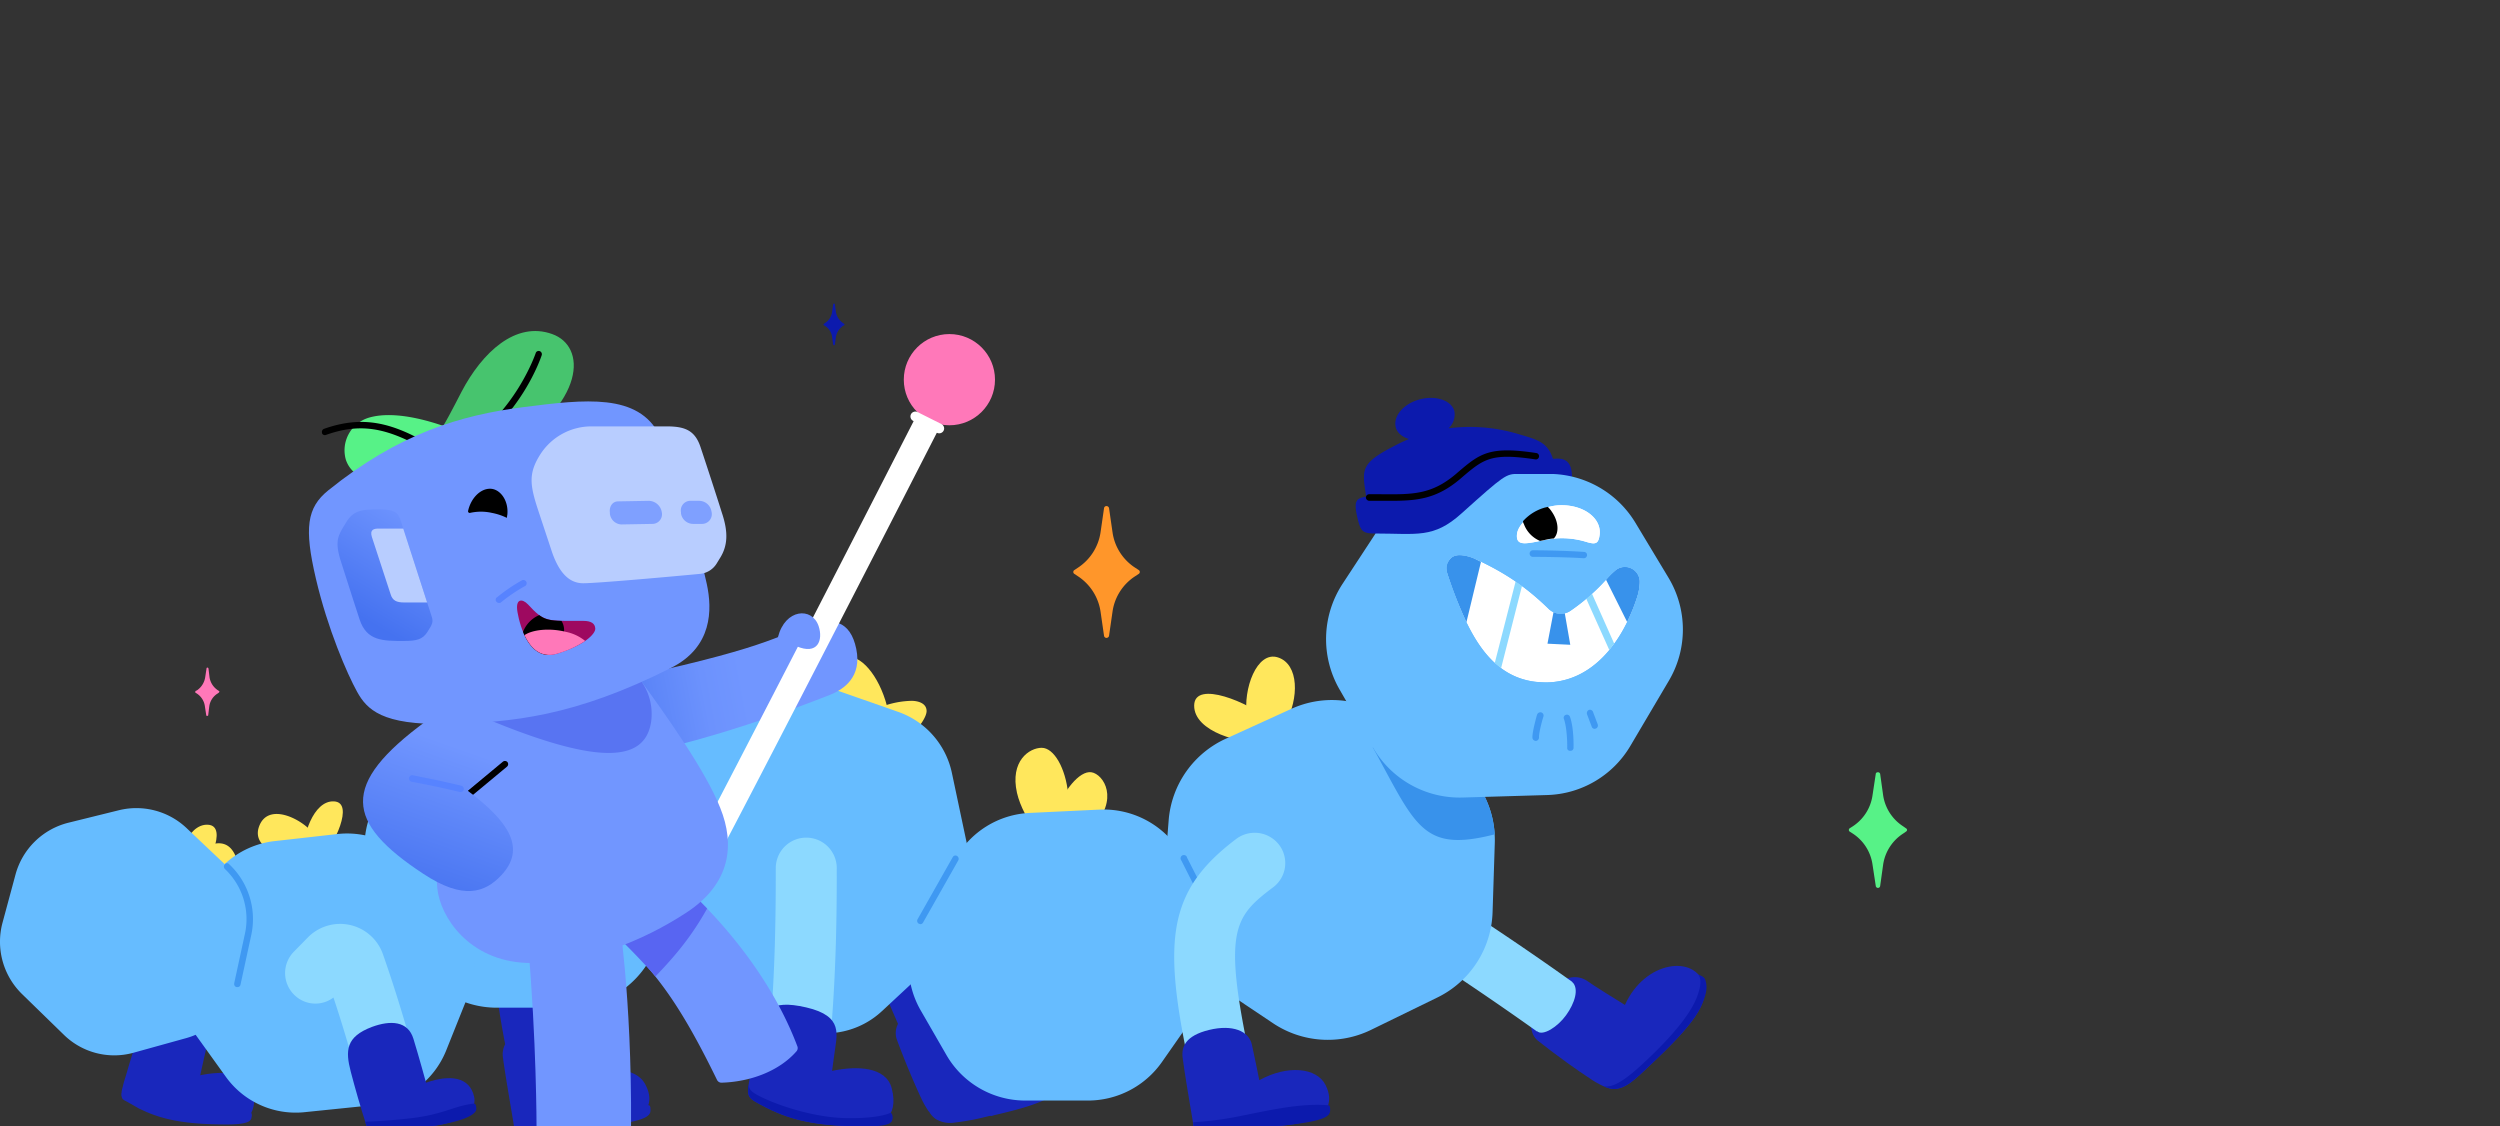 <?xml version="1.0" encoding="UTF-8"?>
<!DOCTYPE svg PUBLIC '-//W3C//DTD SVG 1.0//EN'
          'http://www.w3.org/TR/2001/REC-SVG-20010904/DTD/svg10.dtd'>
<svg height="410" viewBox="0 0 910 410" width="910" xmlns="http://www.w3.org/2000/svg" xmlns:xlink="http://www.w3.org/1999/xlink"
><rect x="0" y="0" width="910" height="410" fill="#333333" stroke="none"/><defs
  ><linearGradient gradientTransform="matrix(1 0 0 -1 0 1392.31)" gradientUnits="userSpaceOnUse" id="b" x1="218.5" x2="271.05" y1="1132.95" y2="1142.91"
    ><stop offset="0" stop-color="#4572f0"
      /><stop offset=".37" stop-color="#5d86f8"
      /><stop offset=".72" stop-color="#6c92fd"
      /><stop offset="1" stop-color="#7196ff"
    /></linearGradient
    ><linearGradient gradientTransform="matrix(1 0 0 -1 0 1392.31)" gradientUnits="userSpaceOnUse" id="a" x1="150.02" x2="169.02" y1="1065.38" y2="1119.58"
    ><stop offset="0" stop-color="#4572f0"
      /><stop offset="1" stop-color="#7196ff"
    /></linearGradient
    ><linearGradient id="c" x1="131.97" x2="154.8" xlink:href="#a" y1="1167.31" y2="1205.95"
  /></defs
  ><g
  ><g
    ><g
      ><g
        ><path d="M565.28,167c-2-6-5.4-6.9-12.6-9a61.28,61.28,0,0,0-25.4-2.1,6.86,6.86,0,0,0,2.1-6.3c-1.1-3.9-6.8-5.8-12.7-4.2s-9.7,6.2-8.6,10.2c.5,2,2.4,3.5,4.8,4.2a52.64,52.64,0,0,0-5.1,2.4c-13,6.6-11.9,8.8-10.5,18.6-3.7.5-4.5,1.7-3.3,7.1s1.8,6.3,6.6,6.3l70.2-11.4C575,166.1,568.78,166.8,565.28,167Z" fill="#0c1aad"
          /><path d="M389.68,391.6c.4-1.3.4-1.7-.9-3.5-1.6-8.5-15.9-13.2-28.6-4.5-1.8-3.4-5.9-11.9-7.1-14.5a8.18,8.18,0,0,0-5.7-4.7c-6.1-14.3-16.6-37.8-29.7-63.7a11,11,0,0,0-19.7,10c12.6,24.9,22.8,47.9,28.9,62a7.21,7.21,0,0,0-.5,5.5c3.2,8.7,6.8,17,9,21.7a32.68,32.68,0,0,0,2.7,4.7h.1a8.18,8.18,0,0,0,2.4,2.7,10.1,10.1,0,0,0,7,1.3,83.26,83.26,0,0,0,9.3-1.6l3.3-.8h.8l1-.3c10.5-2.4,17.6-4.6,21.9-7.6a.09.09,0,0,0,.1-.1C388.18,395.3,389.38,392.9,389.68,391.6Z" fill="#1927bc"
          /><path d="M91.28,405.4c1.1-1.9,1.6-4.6,1-8.2-1.3-7.2-11.1-7.5-19.4-5.8l1.2-5.4c.9-4.2,2.4-8.3.2-11.4,3.5-21.4,5.2-40.6,6.1-50.9a9.2,9.2,0,0,0-8.14-10.15,8.93,8.93,0,0,0-1.16-.05,11.21,11.21,0,0,0-11,10.2c-.9,9.6-2.4,27.2-5.5,46.9-2.3,1.4-3.2,3.7-4,6s-2.3,6.4-4.3,13.4c-.7,2.4-1.3,4.1-1.6,5.6h0a14.45,14.45,0,0,0-.4,1.7v.2a.58.58,0,0,1-.1.4h0v.7h0v.3c.1.1.1.1.1.2v.3h.1c0,.1.1.3.1.4h.1v.2l.2.2h.1l.3.3h.1l.3.2h.1l.5.3,1.8,1,2.6,1.5,2.6,1.2c7.2,3.1,15.3,4.6,29.4,4.6h0c5.4,0,8.5-.6,8.9-2.2s.1-1.8-.3-2.4Z" fill="#1927bc"
          /><path d="M236.78,404.1c0-1.4-.2-1.8-.8-1.8h0c.7-2,.5-4.5-1-7.4-3.1-6.3-13.7-7.4-24-1.7,0,0-1.8-9.3-2.7-13a6.57,6.57,0,0,0-2.5-4c-7.5-38.2-3-43.2,10.2-53.2a11,11,0,0,0,2.29-15.39l-.09-.11a11.2,11.2,0,0,0-15.5-2.2c-23.6,17.8-26.6,34.7-18.8,74.8a7.84,7.84,0,0,0-.8,4.9c.7,5.4,2.5,15.8,3.8,23.6.1.5.1.9.2,1.4h31.5l3.7-.4C234.88,407.9,236.78,406.3,236.78,404.1Z" fill="#1927bc"
          /><path d="M620.18,358.4c1.9,6.9-4.3,15-19.3,29.1-6.2,5.9-9.3,8.9-13.7,8.9-1.8,0-5.7-1.9-8.4-3.8-4.3-2.8-11.7-8-19-13.8-2.8-2.2-4.3-7.9,1.7-15.5s11.9-9.2,16.3-6.2c2.4,1.7,10.4,6.7,13.7,8.7C598.78,349.5,617.18,347.5,620.18,358.4Z" fill="#1927bc"
          /><path d="M576.48,385.2a10.91,10.91,0,0,1-6.6-2.2c-.3-.2-31-23.1-69.6-46.9a11,11,0,1,1,11.6-18.8c39.5,24.3,70,47,71.2,48a11,11,0,0,1-6.6,19.9Z" fill="#8cd9ff"
          /><path d="M71.18,324.4c-3.4.1-5.2-.4-5.8-1.5a6.91,6.91,0,0,1,.1-5.1c2-5.4,14-15.9,19.3-8S78.28,324,71.18,324.4Z" fill="#ffe75c"
          /><ellipse cx="312.92" cy="259.65" fill="#ffe75c" rx="10.3" ry="21.1" transform="rotate(-14.7 312.899 259.664)"
          /><ellipse cx="196.15" cy="271.73" fill="#ffe75c" rx="10.32" ry="21.14" transform="rotate(-14.45 196.176 271.769)"
          /><path d="M337.28,259c-.6,7-23.6,27.3-35.6,17.6-6.6-5.4,10-15.8,19.1-19.3a32.58,32.58,0,0,1,11.2-2.2C335,255.2,337.38,256.4,337.28,259Z" fill="#ffe75c"
          /><path d="M370.18,288.6c2.3,10,11.8,21.1,14.8,19.6s4.7-10.3,3.8-19.4-5.1-16.6-9.6-16.6S367.58,277,370.18,288.6Z" fill="#ffe75c"
          /><path d="M192.78,260.3c-4.6,9.1-4.3,23.7-1,24.4s10.1-4.8,15.3-12.5,6.6-16.1,3.1-18.9S198.18,249.7,192.78,260.3Z" fill="#ffe75c"
          /><path d="M397.38,301.5c-5.4,5.6-12.9,7.6-14,6s-.8-6.3,1-11.9c2.5-7.4,8.5-15.2,12.9-14.5S407.68,290.9,397.38,301.5Z" fill="#ffe75c"
          /><path d="M467.88,263.3c-3.5,6.4-6.6,8.9-8.9,7.7s-4.3-5-5.1-10.3c-1.5-9.8,3.6-23.9,11.3-21.4S472.88,254.2,467.88,263.3Z" fill="#ffe75c"
          /><path d="M459.88,269.9c3.8-.5,5.3-1.5,5.2-2.8s-1.4-3.3-3.8-5.5c-6.1-5.5-26.5-14.4-26.6-4.8S452,271,459.88,269.9Z" fill="#ffe75c"
          /><path d="M110.48,311.1c.2,3,.9,4.2,2,4.1s2.7-1,4.5-2.8c4.5-4.5,12.2-20.3,4.6-20.7S109.88,304.8,110.48,311.1Z" fill="#ffe75c"
          /><path d="M64.48,319.6c.3,3,1,4.2,2,4.1s2.7-1,4.5-2.8c4.5-4.5,12.3-20.3,4.7-20.7S63.88,313.3,64.48,319.6Z" fill="#ffe75c"
          /><path d="M114.08,303.4c2.2,2.6,2.8,4.4,2.2,5.5a6.19,6.19,0,0,1-4.1,2.9c-5.6,1.6-21.1-1.9-17.9-10.9S109.68,297.9,114.08,303.4Z" fill="#ffe75c"
          /><path d="M290.48,374.4l-31.4-11a30.11,30.11,0,0,1-19.5-22.2l-7.7-35.9a30,30,0,0,1,9-28.3l24-22.5a30.39,30.39,0,0,1,30.6-6.4l31.4,11a30.16,30.16,0,0,1,19.6,22.2l7.6,35.9a30.38,30.38,0,0,1-8.9,28.4L321.08,368A30.08,30.08,0,0,1,290.48,374.4Z" fill="#66bcff"
          /><path d="M400.08,294.7l-25.2,1.2a32.74,32.74,0,0,0-27.1,16.7L335,335.2a32.93,32.93,0,0,0,.2,32.7l9.4,16.3a33.13,33.13,0,0,0,28.5,16.4H396a32.9,32.9,0,0,0,27-14.1l15.1-21.6a32.88,32.88,0,0,0,2.3-33.7l-9.3-18.5A33,33,0,0,0,400.08,294.7Z" fill="#66bcff"
          /><path d="M523.18,363.1,499,374.9a35.9,35.9,0,0,1-35.7-2.5l-24.2-16.2a36,36,0,0,1-15.7-32.6l2-25.1a35.72,35.72,0,0,1,21-29.7l23.7-10.8a35.62,35.62,0,0,1,34.2,2.6l23.5,15.1a35.89,35.89,0,0,1,16.3,31.3l-.8,25A35.79,35.79,0,0,1,523.18,363.1Z" fill="#66bcff"
          /><path d="M544.08,303.7a36,36,0,0,0-16.3-28l-15-9.7-13.1,6C515.38,300.6,517.68,310.5,544.08,303.7Z" fill="#3892eb"
          /><path d="M67.68,377.9l-19.1,5.3a26.21,26.21,0,0,1-25.4-6.6L7.88,361.7a26.62,26.62,0,0,1-7-25.7l4.8-17.8a26.62,26.62,0,0,1,19.1-18.7l18.6-4.6a26.6,26.6,0,0,1,24.4,6.4l14.9,14.1a26.68,26.68,0,0,1,7.7,24.8l-4,18A26.18,26.18,0,0,1,67.68,377.9Z" fill="#66bcff"
          /><path d="M206.48,366.8h-25.8a34.2,34.2,0,0,1-29.5-17.1l-13.9-24.1a34,34,0,0,1,.2-34.6l12.2-20.7a34.31,34.31,0,0,1,30.5-16.7l24.9.7a34.19,34.19,0,0,1,28.3,16.6l13.8,22.9a34.28,34.28,0,0,1,.9,33.7l-11.2,21.2A34.47,34.47,0,0,1,206.48,366.8Z" fill="#66bcff"
          /><path d="M135.58,402.3l-24.4,2.5a31.32,31.32,0,0,1-28.8-12.6L68,372.2a28.81,28.81,0,0,1-2.3-29.8L75,323.6a31.92,31.92,0,0,1,25.5-17.5l22.2-2.5a31.69,31.69,0,0,1,27.4,10.5l15.4,18.1a29,29,0,0,1,5.1,29.7l-8.2,20.5A32,32,0,0,1,135.58,402.3Z" fill="#66bcff"
          /><path d="M563,289.4l-30.5.9a36.5,36.5,0,0,1-32.8-18.3l-12.2-21.2a36.72,36.72,0,0,1,1.2-38.3l15.4-23.5a36.81,36.81,0,0,1,30.4-16.5h29.3a36.8,36.8,0,0,1,31.5,17.8l12.1,20.1a36.6,36.6,0,0,1,0,37.5l-14,23.7A36.38,36.38,0,0,1,563,289.4Z" fill="#66bcff"
          /><path d="M584.78,210.8a73.21,73.21,0,0,1-13.1,11.5,6.19,6.19,0,0,1-7.9-.6c-8-7.8-15.6-13.1-27.1-18.4-1.6-.7-6.4-2.4-8.6-.1s-1.8,4.1-1,6.4c6.3,18.1,13.7,36.5,32,38.6s31-12.5,36.9-31a19.12,19.12,0,0,0,.9-5.3,5.4,5.4,0,0,0-5.22-5.57,5.46,5.46,0,0,0-3.88,1.47A29.3,29.3,0,0,0,584.78,210.8Z" fill="#fff"
          /><path d="M565.48,222.8l-2.2,11.5,8.3.4-2-11.5A5.82,5.82,0,0,1,565.48,222.8Z" fill="#3892eb"
          /><path d="M587.78,207.8a29.3,29.3,0,0,0-3,3l-.2.2,7.7,15.4a66.45,66.45,0,0,0,3.7-9.2,19.12,19.12,0,0,0,.9-5.3,5.4,5.4,0,0,0-5.22-5.57A5.46,5.46,0,0,0,587.78,207.8Z" fill="#3892eb"
          /><path d="M539.08,204.5l-2.4-1.2c-1.6-.7-6.4-2.4-8.6-.1s-1.8,4.1-1,6.4a150.71,150.71,0,0,0,6.7,16.9Z" fill="#3892eb"
          /><path d="M554,213.3l-2.3-1.7-7.6,29.7a20.9,20.9,0,0,0,2.3,1.9Z" fill="#8cd9ff"
          /><path d="M577.38,217.9l8.4,18.7,1.8-2.3-8.1-18.2Z" fill="#8cd9ff"
          /><path d="M531.38,202.1a15.32,15.32,0,0,1,5.3,1.2c11.5,5.3,19.1,10.6,27.1,18.4a6.53,6.53,0,0,0,4.3,1.7,6.39,6.39,0,0,0,3.6-1.1,73.21,73.21,0,0,0,13.1-11.5,29.3,29.3,0,0,1,3-3,5.45,5.45,0,0,1,9.1,3.9.67.67,0,0,1,0,.2,19.12,19.12,0,0,1-.9,5.3c-5.5,17.3-16.9,31.2-33.4,31.2l-3.5-.2c-18.3-2.1-25.69-20.5-32-38.6-.8-2.3-.8-4.5,1-6.4a4.64,4.64,0,0,1,3.31-1.1m0-1h0a5.17,5.17,0,0,0-4,1.5c-2.5,2.5-1.81,5.4-1.2,7.3,6.8,19.5,14.3,37.1,32.8,39.2a21.62,21.62,0,0,0,3.6.2c8,0,15.3-3.1,21.5-9.4s9.9-13.2,12.8-22.4a20.6,20.6,0,0,0,1-5.5,6.31,6.31,0,0,0-1.8-4.6,6.72,6.72,0,0,0-4.7-1.9,6.07,6.07,0,0,0-4.2,1.6,22.15,22.15,0,0,0-3.1,3.1,73.79,73.79,0,0,1-12.9,11.3,5.68,5.68,0,0,1-3.1,1,4.88,4.88,0,0,1-3.6-1.5,90.25,90.25,0,0,0-27.4-18.5,14.33,14.33,0,0,0-5.7-1.4Z" fill="#66bcff"
          /><path d="M576.48,203.2h-.1c-3.9-.3-12.5-.5-18.4-.5a1.2,1.2,0,0,1,0-2.4c6,0,14.7.3,18.6.6a1.11,1.11,0,0,1,1.11,1.1.34.34,0,0,1,0,.1A1.2,1.2,0,0,1,576.48,203.2Z" fill="#3f99f2"
          /><path d="M582.28,194.5c-.4,3.6-1.6,3.7-4.7,2.8a30.3,30.3,0,0,0-15.5-.7c-6.7,1.4-10.3,2.3-9.9-2.1s7.9-10.6,16.2-10.6S582.88,188.7,582.28,194.5Z" fill="#fff"
          /><path d="M582.28,194.5c-.4,3.6-1.6,3.7-4.7,2.8a30.3,30.3,0,0,0-15.5-.7c-6.7,1.4-10.3,2.3-9.9-2.1s7.9-10.6,16.2-10.6S582.88,188.7,582.28,194.5Z" fill="#fff"
          /><path d="M554.38,189.7a1.76,1.76,0,0,0,.3,1,10.63,10.63,0,0,0,5.9,6.2l1.5-.3a19,19,0,0,1,3.5-.6c1.9-1.9,1.9-5.9-.7-9.7a8.92,8.92,0,0,0-1.5-1.8A16.69,16.69,0,0,0,554.38,189.7Z"
          /><path d="M510.68,165.4l-10.1,28.8c15.2,0,21.2,1.9,31.4-7.3,15.7-14.1,16.2-14.4,20.7-14.4h17.2l-17.2-7.1Z" fill="#0c1aad"
          /><path d="M506.18,182.3h-7.8a1.31,1.31,0,0,1-1.2-1.2,1.2,1.2,0,0,1,1.2-1.2h4.3c11.4.1,18.3.2,27.2-7.3l.8-.7c8-6.8,11.4-9.6,28.5-7a1.17,1.17,0,1,1-.36,2.31h0c-16-2.4-18.7-.2-26.6,6.5l-.8.7C522.88,181.6,515.88,182.3,506.18,182.3Z"
          /><path d="M571.58,273.3h0a1,1,0,0,1-1.11-.87,1.22,1.22,0,0,1,0-.33c0-.1.1-6.6-1.2-10.4a1.1,1.1,0,0,1,.57-1.45l.13-.05a1.2,1.2,0,0,1,1.5.7c1.5,4.2,1.3,11,1.3,11.3a1.08,1.08,0,0,1-1.09,1.1Z" fill="#3f99f2"
          /><path d="M580.48,265.3a1.1,1.1,0,0,1-1.1-.8l-1.7-4.5a1.3,1.3,0,0,1,.7-1.6,1.2,1.2,0,0,1,1.5.8h0l1.7,4.5a1.19,1.19,0,0,1-.7,1.5Z" fill="#3f99f2"
          /><path d="M559,269.7a1.32,1.32,0,0,1-1.2-1.1c-.1-2.2,1.5-7.8,1.7-8.5a1.31,1.31,0,0,1,1.5-.8,1.2,1.2,0,0,1,.81,1.5h0c-.7,2.2-1.7,6.3-1.6,7.6a1.29,1.29,0,0,1-1.1,1.3Z" fill="#3f99f2"
          /><path d="M440.38,332.4a1.11,1.11,0,0,1-1-.6L430,313.2a1.2,1.2,0,0,1,1.85-1.53,1,1,0,0,1,.25.53l9.4,18.5a1.19,1.19,0,0,1-.5,1.6Z" fill="#3f99f2"
          /><path d="M463.38,323c-14.3,10.8-18.3,15.8-8.2,63.1h-22.7c-9.3-44.5-7.1-62.2,17.6-80.8a11.2,11.2,0,0,1,15.5,2.2,11,11,0,0,1-2.08,15.42Z" fill="#8cd9ff"
          /><path d="M559.48,375.4c2.2,1.8,7.5-1.6,10.6-5.9s4.9-9.7,2.1-12.2l1.4-.3,16.8,11.2,2.1,14.7-11.6,5.5-8.3-2.1-13.1-9.4Z" fill="#1927bc"
          /><path d="M618.18,354.7c1.1,1.6,1,4-.2,7.4-2.9,8.9-14.8,20.3-20.1,25.2s-10.7,9.1-14.3,8a11.73,11.73,0,0,0,3.6,1.1c4.4,0,7.5-3,13.7-8.9,10-9.4,16.1-16.2,18.5-21.6s1.8-7.4,1.5-8.7S620.18,355.6,618.18,354.7Z" fill="#0c1aad"
          /><path d="M478.28,407.3c-3.3,1.2-8.9,2.7-17.7,2.7h-26.1c-1.3-7.9-3.3-19.3-4-25-.5-3.9,1-8,9.6-10.1s14.5.4,15.6,5.3,2.7,13,2.7,13c10.3-5.7,20.9-4.6,24.1,1.7S482.68,405.7,478.28,407.3Z" fill="#1927bc"
          /><path d="M304.58,316c0,13,0,38.7-2.7,66.3h-22.2c2.7-27.3,2.7-53.4,2.7-66.3a11.1,11.1,0,0,1,22.2,0Z" fill="#8cd9ff"
          /><path d="M141.58,403.7a11.22,11.22,0,0,1-10.7-8.4c0-.1-3.8-15.1-9.5-32.2a10.9,10.9,0,0,1-14.2-.9,11.1,11.1,0,0,1-.3-15.69h0l5-5.1a16.5,16.5,0,0,1,27.5,5.9c7.5,21.3,12.7,41.7,13,42.6a11,11,0,0,1-8,13.37l-.14,0A8.5,8.5,0,0,1,141.58,403.7Z" fill="#8cd9ff"
          /><path d="M324.58,396.1c-2.1-7.9-12.8-8.2-21.7-6.3.3-2,.5-4,.8-5.9.9-7.2,3.6-14-10.2-17.2s-15,2-16.3,7c-.6,2.1-1.8,6.9-3.4,14.6-2,9.3-2.3,10.7,1.1,12.7,10.9,6.2,19.9,9,40.5,9C319.88,410,327.48,407.2,324.58,396.1Z" fill="#1927bc"
          /><path d="M315.38,410c-20.6,0-29.6-2.8-40.5-9-2.5-1.5-3-2.6-2.3-6.7-.3,2.6,1.6,3.7,6.2,5.8s17.1,6.7,29.4,6.9,16.1-2,16.1-2a2.6,2.6,0,0,1,.5,2.6C324.58,409.4,321.18,410,315.38,410Z" fill="#0c1aad"
          /><path d="M135.38,373.8c6.8-2.5,13.1-2.2,15.1,4.3s4.6,16,4.6,16c8.8-3.1,15.9-2.1,17.5,5.1s-10.5,10.8-18.1,10.8h-21c-2.3-7.1-4.2-13.8-5.8-19.9C125.68,382.4,125.88,377.4,135.38,373.8Z" fill="#1927bc"
          /><path d="M172.58,401.7c-7.5.8-11.3,4.2-24.5,5.5-6.5.7-11.6,1-15.2,1.1l.6,1.7h21a29,29,0,0,0,6.3-.7h0c11.4-2.1,12.6-4.7,12.6-5.6S173.18,401.7,172.58,401.7Z" fill="#0c1aad"
          /><path d="M484.18,404.1c0-1.4-.2-1.8-.8-1.8-10.4-.8-21.6,1.9-33.2,4.2a123.15,123.15,0,0,1-15.9,2c.1.5.1,1,.2,1.5h26.1l5.3-.2h.1l3.7-.4C482.28,407.9,484.18,406.3,484.18,404.1Z" fill="#0c1aad"
          /><path d="M335,336.4l-.6-.2a1.21,1.21,0,0,1-.4-1.6l12.8-22.6a1.11,1.11,0,0,1,1.49-.47.41.41,0,0,1,.11.07,1.19,1.19,0,0,1,.4,1.6L336,335.8A1.1,1.1,0,0,1,335,336.4Z" fill="#3f99f2"
          /><path d="M86.38,359.3h-.2a1.09,1.09,0,0,1-.93-1.24l0-.16,3.9-18a25.07,25.07,0,0,0-7.3-23.6,1.2,1.2,0,0,1,0-1.7h0a1,1,0,0,1,1.4-.2.76.76,0,0,1,.2.2,27.37,27.37,0,0,1,8,25.8l-3.9,18A1.1,1.1,0,0,1,86.38,359.3Z" fill="#3f99f2"
          /><path d="M302.18,252.9c-59.7,23.4-89.5,24.5-89.5,24.5l-2.8-26.9c64.4-12.8,72.2-18.4,82.7-22.4s17-2.1,19.1,8.1S307.18,250.9,302.18,252.9Z" fill="url(#b)"
          /><path d="M259.18,310.5a5.3,5.3,0,0,1-2.1-.5,4.81,4.81,0,0,1-2-6.4c31.7-60.6,85.8-166.5,86.3-167.6a4.71,4.71,0,0,1,6.33-2l.07,0a4.69,4.69,0,0,1,2,6.3c-.5,1.1-54.6,107-86.4,167.7A4.69,4.69,0,0,1,259.18,310.5Z" fill="#fff"
          /><path d="M283.18,231.9c2.6-10.3,12.4-11.1,14.8-4,1.7,5.1-.3,10.7-8.1,7.3S283.18,231.9,283.18,231.9Z" fill="#7196ff"
          /><path d="M290.18,380.7c-5.5-14.6-17.5-36.6-42.5-59.5L219,335.6c17.1,15.1,26.5,25.7,42,57.5a1.8,1.8,0,0,0,1.6,1c10.5-.3,21-4.2,27.3-11.4A1.8,1.8,0,0,0,290.18,380.7Z" fill="#7196ff"
          /><path d="M247.68,321.2,219,335.6a242.52,242.52,0,0,1,19.6,19.8h0c7.5-7.8,13.2-14.7,18.8-24.7C254.38,327.6,251.18,324.4,247.68,321.2Z" fill="#5865f2"
          /><path d="M262.18,294.1c-5.3-13.4-19-32.8-30.9-49.1l-70,10.2c-3.2,37.3-3.3,54.9-2.1,68.1,1,10.4,11.5,26.4,32.5,27.2s42.3-7.9,58.3-18.4S267.58,307.5,262.18,294.1Z" fill="#7196ff"
          /><path d="M171.28,289.7a1.16,1.16,0,0,1-.71-2.09h0L183,277.3a1.21,1.21,0,0,1,1.7.09h0a1.2,1.2,0,0,1-.18,1.69h0l-12.4,10.3A1.11,1.11,0,0,1,171.28,289.7Z"
          /><path d="M155.08,262.5c-31.5,23.1-29.3,36.9-1.1,55.5,14.8,9.8,22.6,6.8,28.4.7,9.3-9.8,3-19.6-12.3-31,0,0,6.4-5.2,11.4-9.7s4.7-12.7-4.3-18.5S161.78,257.6,155.08,262.5Z" fill="url(#a)"
          /><path d="M231.28,245,164,254.8l-2.9,2.3c-.2,2.3,9.3-.6,9.1,1.6,47.7,20.8,64.5,18.8,66.8,4.1a20.63,20.63,0,0,0-4-15.4Z" fill="#5874f2"
          /><path d="M201,121.6c-13.3-4.8-25.5,6.7-33,21-6.2,11.9-11,22.5-22.9,29.2l37.5-6C213.78,146.2,213.38,126,201,121.6Z" fill="#47c46e"
          /><path d="M168.18,164.8a1.2,1.2,0,0,1-1-.5,1.11,1.11,0,0,1,.29-1.53.41.41,0,0,1,.11-.07c20-12.2,27.3-33.9,27.4-34.1a1.1,1.1,0,0,1,1.33-.82l.07,0a1.2,1.2,0,0,1,.81,1.5h0c-.3.9-7.6,22.7-28.4,35.4Z"
          /><path d="M200.38,162.2c-7.6.9-27.8-2.9-35-5.7-12.9-5-23.7-6.6-31-4.5a12.41,12.41,0,0,0-8.5,15.3c2.1,6.4,9.5,9.3,20.9,9.8C160.48,177.6,200.38,162.2,200.38,162.2Z" fill="#57f287"
          /><path d="M162.38,168h-.6c-18.7-12.2-29.2-14.6-43.1-9.7a1.11,1.11,0,0,1-1.45-.56l0-.14a1.21,1.21,0,0,1,.7-1.5c16.4-5.8,28.1-1.2,45.2,9.9a1.09,1.09,0,0,1,.36,1.51.47.47,0,0,1-.06.09A1,1,0,0,1,162.38,168Z"
          /><path d="M257.28,212.6c-4.9-22.1-10.7-41.3-17.2-54.2-7.8-15.3-26.9-13.1-49.6-10.2s-45.2,9.5-71,30.3c-7.8,6.3-8.8,13.7-4.5,32.1s11.4,34.7,15,41.2,9.1,12.2,32.7,11.7,46.5-2.7,81.6-20.4C259.38,235.5,259.28,221.9,257.28,212.6Z" fill="#7196ff"
          /><path d="M146,189.9c-.8-2.2-1-4.5-7.8-4.5s-9.6.4-12.3,4.9-4.4,6.3-1.6,14.7c3.2,10.2,5.3,16.4,6.6,20.5,2.6,7.9,8.6,7.8,16,7.8,4.8,0,6.9-.5,8.7-3.3s2.2-3.6,1.5-5.7Z" fill="url(#c)"
          /><path d="M146.78,192.4h-8.9c-1.7,0-3.4.3-2.5,3.1l6.8,20.8c.7,2.3,2.1,3,5,3h8.3Z" fill="#b8cdff"
          /><path d="M262.78,186.7c-2.2-7-5.7-17.7-7.8-24s-6-7.5-12.5-7.5h-27.2a22.11,22.11,0,0,0-18.8,10.5c-4.1,6.6-3.6,10.8-.7,19.7l5.2,15.7c2.6,7.4,6.2,11.2,11.3,11.2s31.9-2.4,42.4-3.4a8,8,0,0,0,6.2-3.8l1.1-1.8C265,198.6,265.08,193.6,262.78,186.7Z" fill="#b8cdff"
          /><path d="M192.18,220c6,6.5,6.6,6,20.1,6,3,0,4.3,1,4.4,2.8s-3.7,6-13.8,9.1-13.6-9.9-14.5-15S190.08,217.8,192.18,220Z" fill="#9e0960"
          /><path d="M190.38,230c1.6,4,4.3,7.9,8.7,8.4a10.86,10.86,0,0,0,6-7.2,6.47,6.47,0,0,0-.7-5.2c-3.9-.1-6-.5-8.1-2.1A11,11,0,0,0,190.38,230Z"
          /><path d="M184.68,187.3c-.1.4-.1.8-.2,1.2a21.31,21.31,0,0,0-5.4-1.8,18,18,0,0,0-8,0,.61.61,0,0,1-.7-.48.81.81,0,0,1,0-.22c1-4.6,4.4-8.1,8-8.1S185.18,182.1,184.68,187.3Z"
          /><path d="M213,233.3a16.18,16.18,0,0,0-7-3.3c-6-1.5-12.2-.8-15.1,1.2,2.2,4.6,5.8,8.6,12,6.7A37.07,37.07,0,0,0,213,233.3Z" fill="#ff78b9"
          /><path d="M222,187a4.4,4.4,0,0,0,4.2,3.9l11.3-.2a3.5,3.5,0,0,0,3.47-3.53,3.05,3.05,0,0,0-.07-.67,4.89,4.89,0,0,0-4.7-4.2l-11.2.2c-2,0-3.3,1.8-3,4.1Z" fill="#7fa0ff"
          /><path d="M247.88,186.9a4.5,4.5,0,0,0,4.6,3.8h3.2a3.56,3.56,0,0,0,3.3-4.5,4.59,4.59,0,0,0-4.6-3.9h-3.3a3.5,3.5,0,0,0-3.26,3.72,3.93,3.93,0,0,0,.06.48Z" fill="#7fa0ff"
          /><path d="M181.68,219.5a1.41,1.41,0,0,1-1-.5,1.1,1.1,0,0,1,.14-1.55l.06,0a62.59,62.59,0,0,1,8.9-6.1,1.2,1.2,0,0,1,1.44,1.93,1.54,1.54,0,0,1-.34.17,59,59,0,0,0-8.5,5.8A1.06,1.06,0,0,1,181.68,219.5Z" fill="#5783ff"
          /><path d="M225,331.8l-32.8,11.7c3.1,35,3.1,66.5,3.1,66.5h34.4C230,362.2,225,331.8,225,331.8Z" fill="#7196ff"
          /><path d="M167.68,288.3h-.3c-8.1-2-17.3-3.7-17.4-3.7a1.22,1.22,0,1,1,.4-2.4c.1.1,9.4,1.8,17.5,3.8a1.2,1.2,0,0,1,.92,1.43.19.19,0,0,1,0,.07A1.19,1.19,0,0,1,167.68,288.3Z" fill="#5783ff"
          /><circle cx="345.58" cy="138.2" fill="#ff78b9" r="16.6"
          /><path d="M334,150l8.67,4.35a1.79,1.79,0,0,1,.81,2.4h0a1.8,1.8,0,0,1-2.41.79l-8.67-4.34a1.8,1.8,0,0,1-.81-2.41h0A1.8,1.8,0,0,1,334,150Z" fill="#fff"
        /></g
        ><path d="M79.38,251.3a6.9,6.9,0,0,1-3.1-4.7l-.4-3.3c-.1-.2-.2-.3-.4-.3h0a.3.3,0,0,0-.3.3h0l-.5,3.3a7.07,7.07,0,0,1-3,4.7l-.5.2c0,.1-.1.2-.1.3h0v.3l.5.3a6.58,6.58,0,0,1,3,4.7l.5,3.3c0,.1.2.2.3.2h0a.48.48,0,0,0,.4-.2l.4-3.3a6.51,6.51,0,0,1,3.1-4.7l.4-.3.2-.3h0c0-.1-.1-.2-.2-.3Z" fill="#ff78b9"
        /><path d="M413.28,206.7a18.43,18.43,0,0,1-8.3-12.8l-1.3-9a1,1,0,0,0-.9-.7h0a.91.91,0,0,0-.9.7l-1.3,9a18.7,18.7,0,0,1-8.3,12.8l-1.2.8a.8.8,0,0,0-.4.7h0a.8.8,0,0,0,.4.7l1.2.8a18.7,18.7,0,0,1,8.3,12.8l1.3,9a.91.91,0,0,0,.9.7h0a1,1,0,0,0,.9-.7l1.3-9a18.43,18.43,0,0,1,8.3-12.8l1.2-.8a.78.78,0,0,0,.4-.7h0a.78.78,0,0,0-.4-.7Z" fill="#ff962a"
        /><path d="M306.88,117.6a6.14,6.14,0,0,1-2.6-4l-.4-2.9c0-.1-.2-.2-.3-.2h0c-.1,0-.3.1-.3.2l-.4,2.9a5.7,5.7,0,0,1-2.6,4l-.4.3c-.1,0-.1.1-.1.2h0a.41.41,0,0,0,.1.3l.4.2a5.7,5.7,0,0,1,2.6,4l.4,2.9.3.2h0l.3-.2.4-2.9a6.14,6.14,0,0,1,2.6-4l.4-.2a.37.37,0,0,0,.1-.3h0c0-.1,0-.2-.1-.2Z" fill="#0c1aad"
        /><path d="M692.78,300.8a16.3,16.3,0,0,1-7.3-11.2l-1.1-7.9a.8.8,0,0,0-.8-.6h0c-.4,0-.8.2-.8.6l-1.2,7.9a16.18,16.18,0,0,1-7.2,11.2l-1.1.7a.74.74,0,0,0-.3.6h0a.74.74,0,0,0,.3.6l1.1.7a16.18,16.18,0,0,1,7.2,11.2l1.2,7.9a.81.81,0,0,0,.8.7h0a.8.8,0,0,0,.8-.7l1.1-7.9a16.3,16.3,0,0,1,7.3-11.2l1-.7a.79.79,0,0,0,.4-.6h0a.79.79,0,0,0-.4-.6Z" fill="#57f287"
      /></g
    ></g
  ></g
></svg
>
